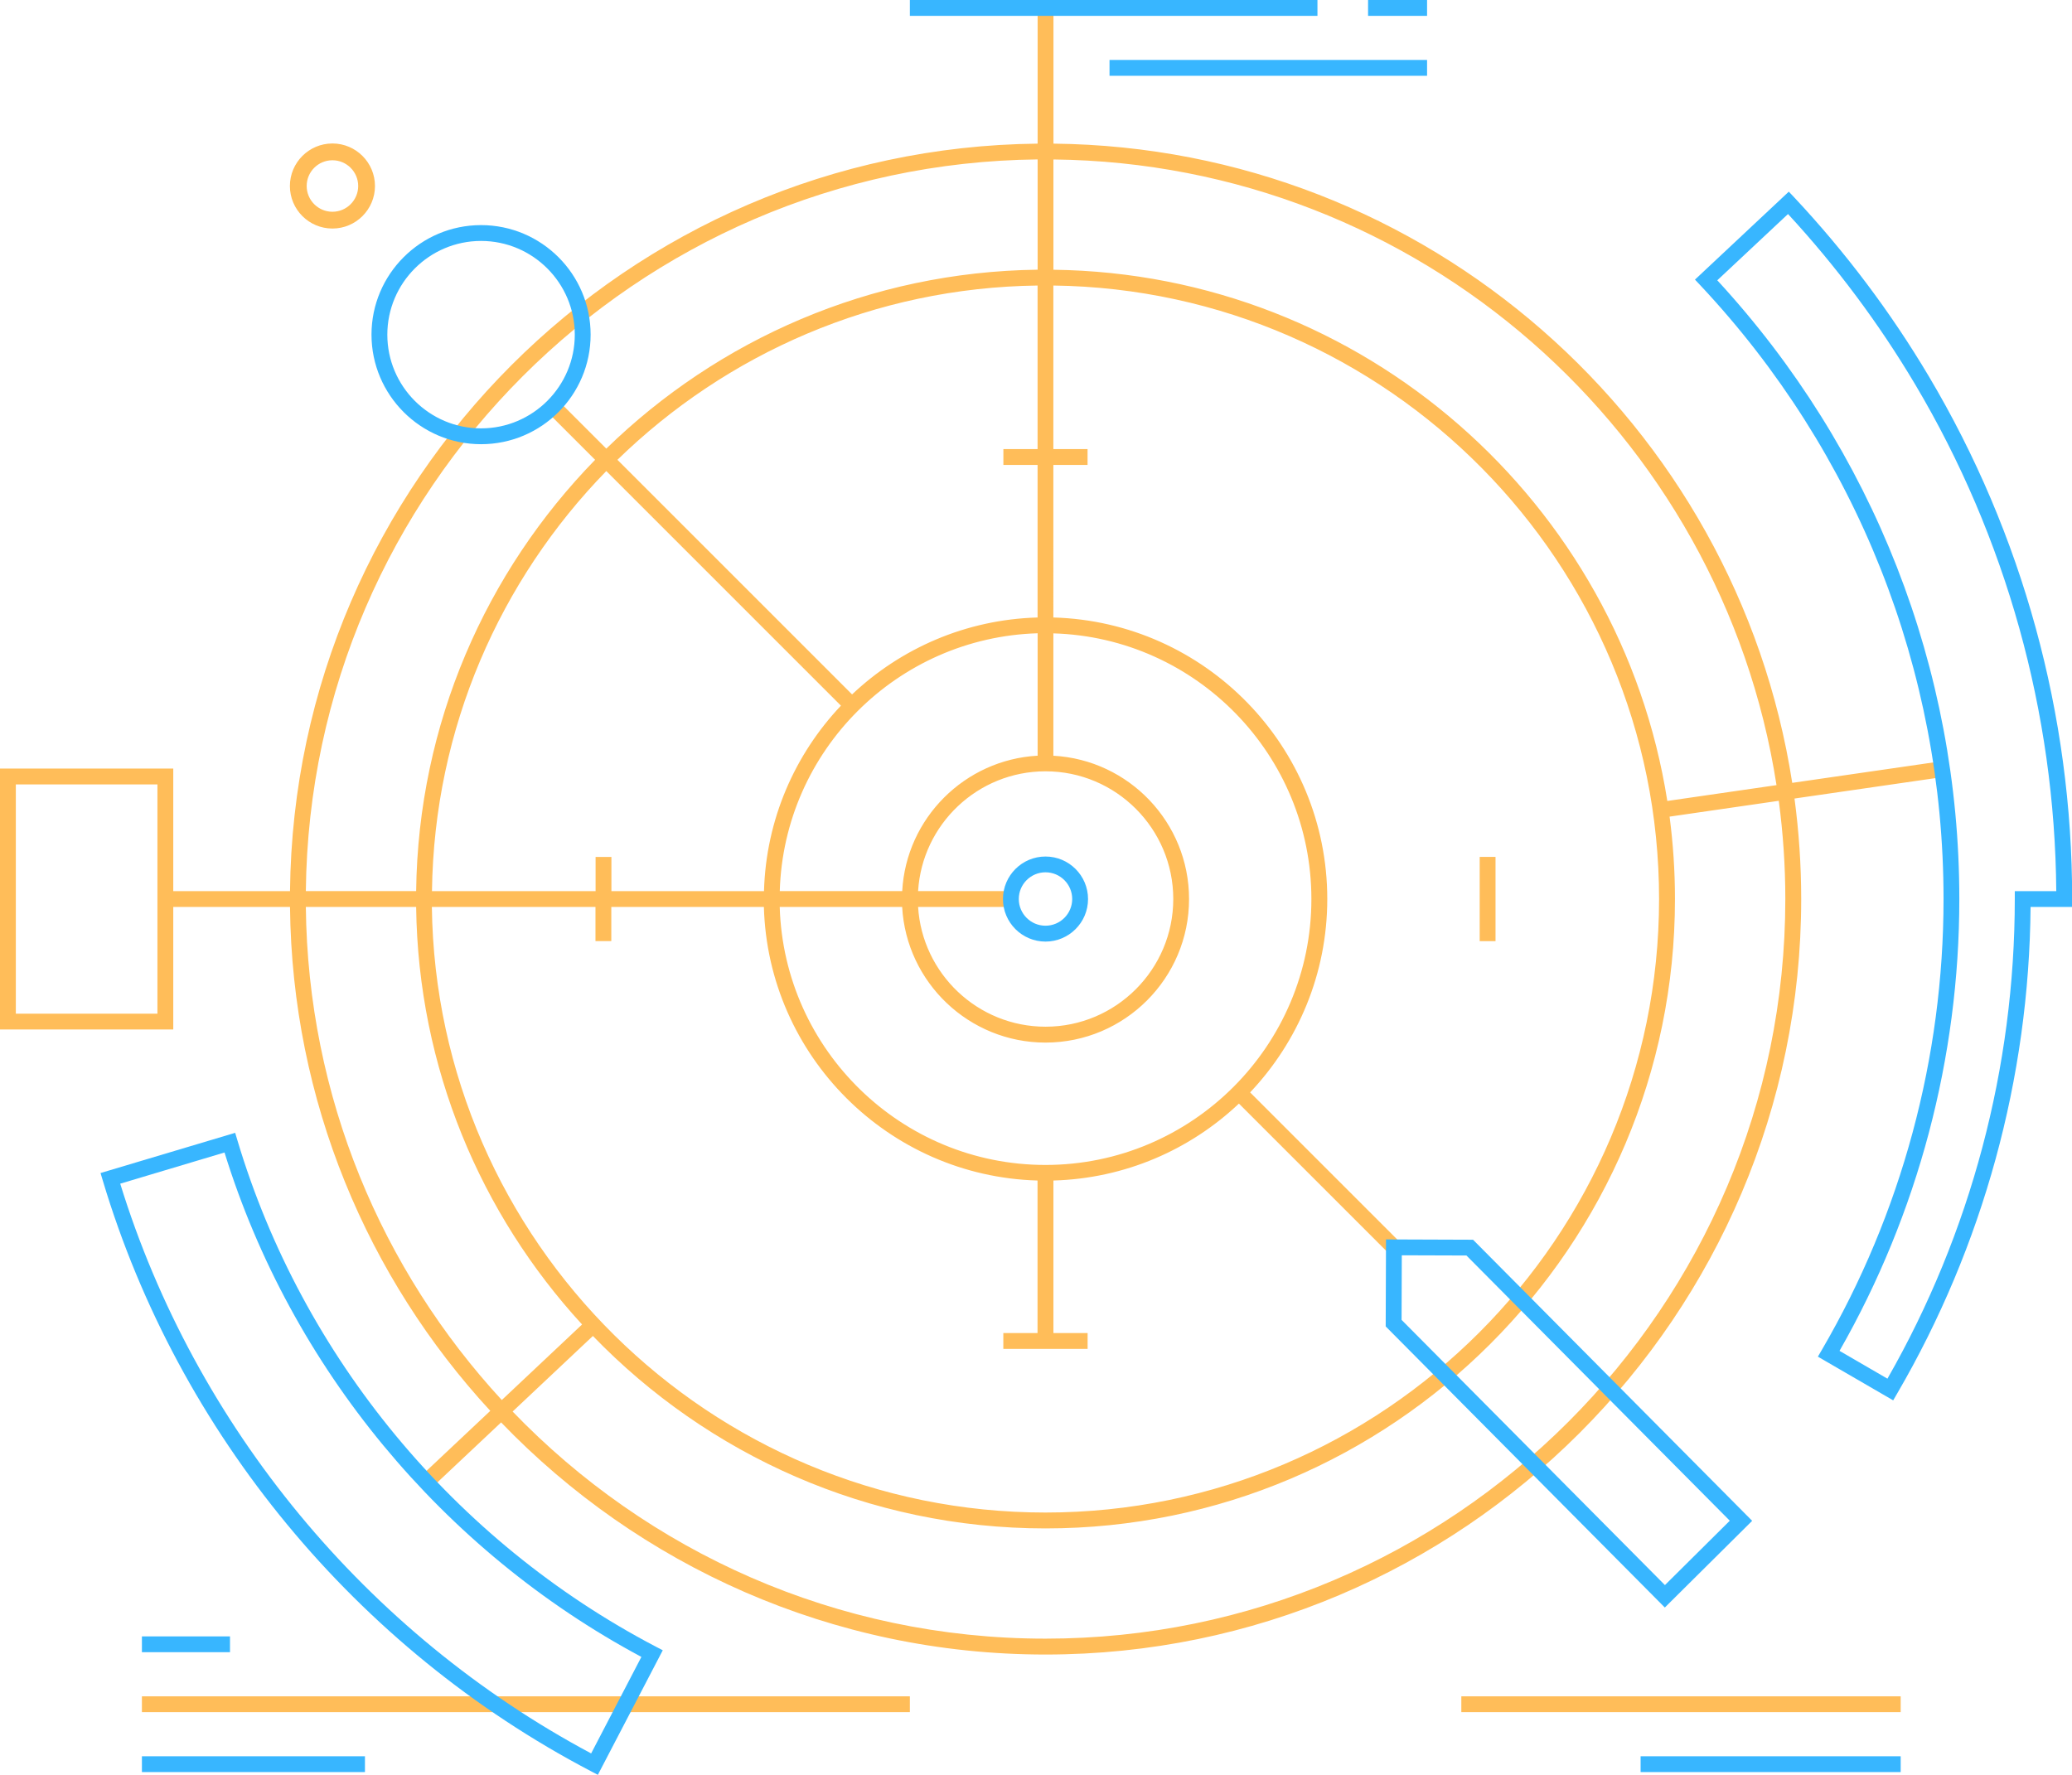 <?xml version="1.0" encoding="UTF-8" standalone="no"?><svg xmlns="http://www.w3.org/2000/svg" xmlns:xlink="http://www.w3.org/1999/xlink" fill="#000000" height="336.4" preserveAspectRatio="xMidYMid meet" version="1" viewBox="0.0 0.0 392.6 336.4" width="392.6" zoomAndPan="magnify"><g id="change1_1"><path d="M26.89,321.47H172.4v3H26.89V321.47z M54.93,35.25c0-4.44,3.61-8.06,8.06-8.06c4.44,0,8.06,3.61,8.06,8.06 c0,4.44-3.61,8.06-8.06,8.06C58.54,43.31,54.93,39.7,54.93,35.25z M58.11,35.25c0,2.69,2.19,4.88,4.88,4.88 c2.69,0,4.88-2.19,4.88-4.88c0-2.69-2.19-4.88-4.88-4.88C60.29,30.37,58.11,32.56,58.11,35.25z M283.37,162.39h-3v15.97h3V162.39z M276.89,324.47h83.25v-3h-83.25V324.47z M198.1,313.55c-40.48,0-77.08-16.89-103.15-43.99l-13.78,12.97l-2.05-2.19l13.78-12.97 c-23.24-25.19-37.57-58.7-37.95-95.5H32.83v23.23H0v-49.45h32.83v23.23h22.12c0.8-77.76,63.9-140.85,141.66-141.66V1.5h3v25.72 c70.79,0.73,129.44,53.09,139.98,121.14l28.78-4.17l0.43,2.97l-28.78,4.17c0.83,6.23,1.27,12.59,1.27,19.04 C341.28,249.32,277.05,313.55,198.1,313.55z M29.83,148.65H3v43.45h26.83v-20.23v-3V148.65z M199.6,51.12 c58.78,0.73,107.45,44.18,116.32,100.67l20.69-3C326.28,82.19,268.89,30.95,199.6,30.22V51.12z M199.6,117.02 c28.75,0.8,51.89,24.42,51.89,53.35c0,14.18-5.57,27.08-14.62,36.65l28.69,28.69l-2.06,2.18l-28.75-28.75 c-9.23,8.73-21.56,14.2-35.15,14.58v28.91h6.48v3h-15.97v-3h6.48v-28.91c-28.25-0.79-51.07-23.61-51.85-51.85h-28.91v6.48h-3v-6.48 h-31c0.81,63.42,52.64,114.77,116.26,114.77c64.11,0,116.27-52.16,116.27-116.27c0-63.61-51.35-115.45-114.77-116.26v31h6.48v3 h-6.48V117.02z M190.12,88.11v-3h6.48v-31c-30.93,0.39-58.98,12.92-79.61,33.03l44.46,44.46c9.23-8.73,21.56-14.2,35.15-14.58V88.11 H190.12z M147.75,168.87h23.2c0.75-13.81,11.85-24.9,25.66-25.66v-23.2C170.01,120.8,148.53,142.28,147.75,168.87z M114.88,89.27 c-20.11,20.63-32.63,48.68-33.03,79.61h31v-6.48h3v6.48h28.91c0.38-13.59,5.85-25.92,14.58-35.15L114.88,89.27z M199.6,143.22 c14.3,0.78,25.7,12.66,25.7,27.16c0,15-12.2,27.2-27.2,27.2c-14.49,0-26.37-11.4-27.16-25.7h-23.2 c0.8,27.09,23.07,48.89,50.35,48.89c27.79,0,50.39-22.61,50.39-50.39c0-27.28-21.8-49.56-48.89-50.35V143.22z M173.96,168.87h18.27 v3h-18.27c0.78,12.65,11.31,22.7,24.15,22.7c13.34,0,24.2-10.86,24.2-24.2s-10.86-24.2-24.2-24.2 C185.26,146.17,174.73,156.22,173.96,168.87z M57.95,168.87h20.9c0.39-31.75,13.25-60.55,33.91-81.73l-9.1-9.1 c0.76-0.65,1.47-1.36,2.12-2.12l9.1,9.1c21.17-20.65,49.97-33.51,81.73-33.91v-20.9C120.5,31.02,58.75,92.77,57.95,168.87z M95.08,265.32L110.29,251c-19.21-20.9-31.06-48.66-31.44-79.13h-20.9C58.33,207.88,72.35,240.67,95.08,265.32z M338.28,170.37 c0-6.31-0.43-12.52-1.24-18.61l-20.69,3c0.67,5.11,1.02,10.32,1.02,15.62c0,65.77-53.51,119.27-119.27,119.27 c-33.63,0-64.05-14-85.76-36.47l-15.21,14.32c25.52,26.52,61.35,43.04,100.97,43.04C275.4,310.55,338.28,247.67,338.28,170.37z" fill="#ffbd59"/></g><g id="change2_1"><path d="M44.99,216.12l-0.43-1.44l-25.51,7.62l0.43,1.44c14.33,47.86,48.03,88.65,92.47,111.91l1.33,0.7l12.3-23.61 l-1.33-0.69C86.16,292.11,57.27,257.15,44.99,216.12z M112.01,332.29c-42.63-22.76-75.03-61.98-89.23-107.97l19.76-5.91 c12.6,40.7,41.28,75.41,78.99,95.59L112.01,332.29z M249.64,3H172.4V0h77.23V3z M198.1,162.32c-4.44,0-8.06,3.61-8.06,8.06 c0,4.44,3.61,8.06,8.06,8.06c4.44,0,8.06-3.61,8.06-8.06C206.16,165.93,202.55,162.32,198.1,162.32z M198.1,175.43 c-2.79,0-5.06-2.27-5.06-5.06c0-2.79,2.27-5.06,5.06-5.06c2.79,0,5.06,2.27,5.06,5.06C203.16,173.16,200.89,175.43,198.1,175.43z M91.15,84.18c11.45,0,20.76-9.31,20.76-20.76c0-11.45-9.31-20.76-20.76-20.76c-11.45,0-20.76,9.31-20.76,20.76 C70.4,74.87,79.71,84.18,91.15,84.18z M91.15,45.66c9.79,0,17.76,7.97,17.76,17.76c0,9.79-7.97,17.76-17.76,17.76 c-9.79,0-17.76-7.97-17.76-17.76C73.4,53.63,81.36,45.66,91.15,45.66z M332,288.21l-52.45-52.83l-0.44-0.44l-16.49-0.06l-0.06,16.49 l52.89,53.27L332,288.21z M265.61,237.89l12.25,0.04l49.9,50.26l-12.29,12.2l-49.9-50.26L265.61,237.89z M270.4,14.36h-60.17v-3 h60.17V14.36z M26.89,332.83h42.26v3H26.89V332.83z M43.58,310.11v3H26.89v-3H43.58z M270.4,3h-11.18V0h11.18V3z M365.48,71.33 c-7.22-12.16-15.81-23.57-25.51-33.92l-1.03-1.09l-17.78,16.67l1.03,1.09c29.71,31.68,46.07,72.98,46.07,116.3 c0,30.02-7.97,59.56-23.05,85.42l-0.76,1.3l14.27,8.28l0.75-1.29c16.29-27.94,25.02-59.8,25.28-92.21h7.88v-1.5 C392.64,135.49,383.25,101.24,365.48,71.33z M381.76,168.87v1.5c0,31.9-8.34,63.3-24.13,90.9l-9.08-5.27 c14.86-26.01,22.7-55.58,22.7-85.63c0-43.58-16.28-85.16-45.86-117.25l13.4-12.56c9.14,9.9,17.24,20.76,24.1,32.3 c17.24,29.02,26.47,62.19,26.73,96.02H381.76z M310.86,332.83h49.28v3h-49.28V332.83z" fill="#38b6ff"/></g></svg>